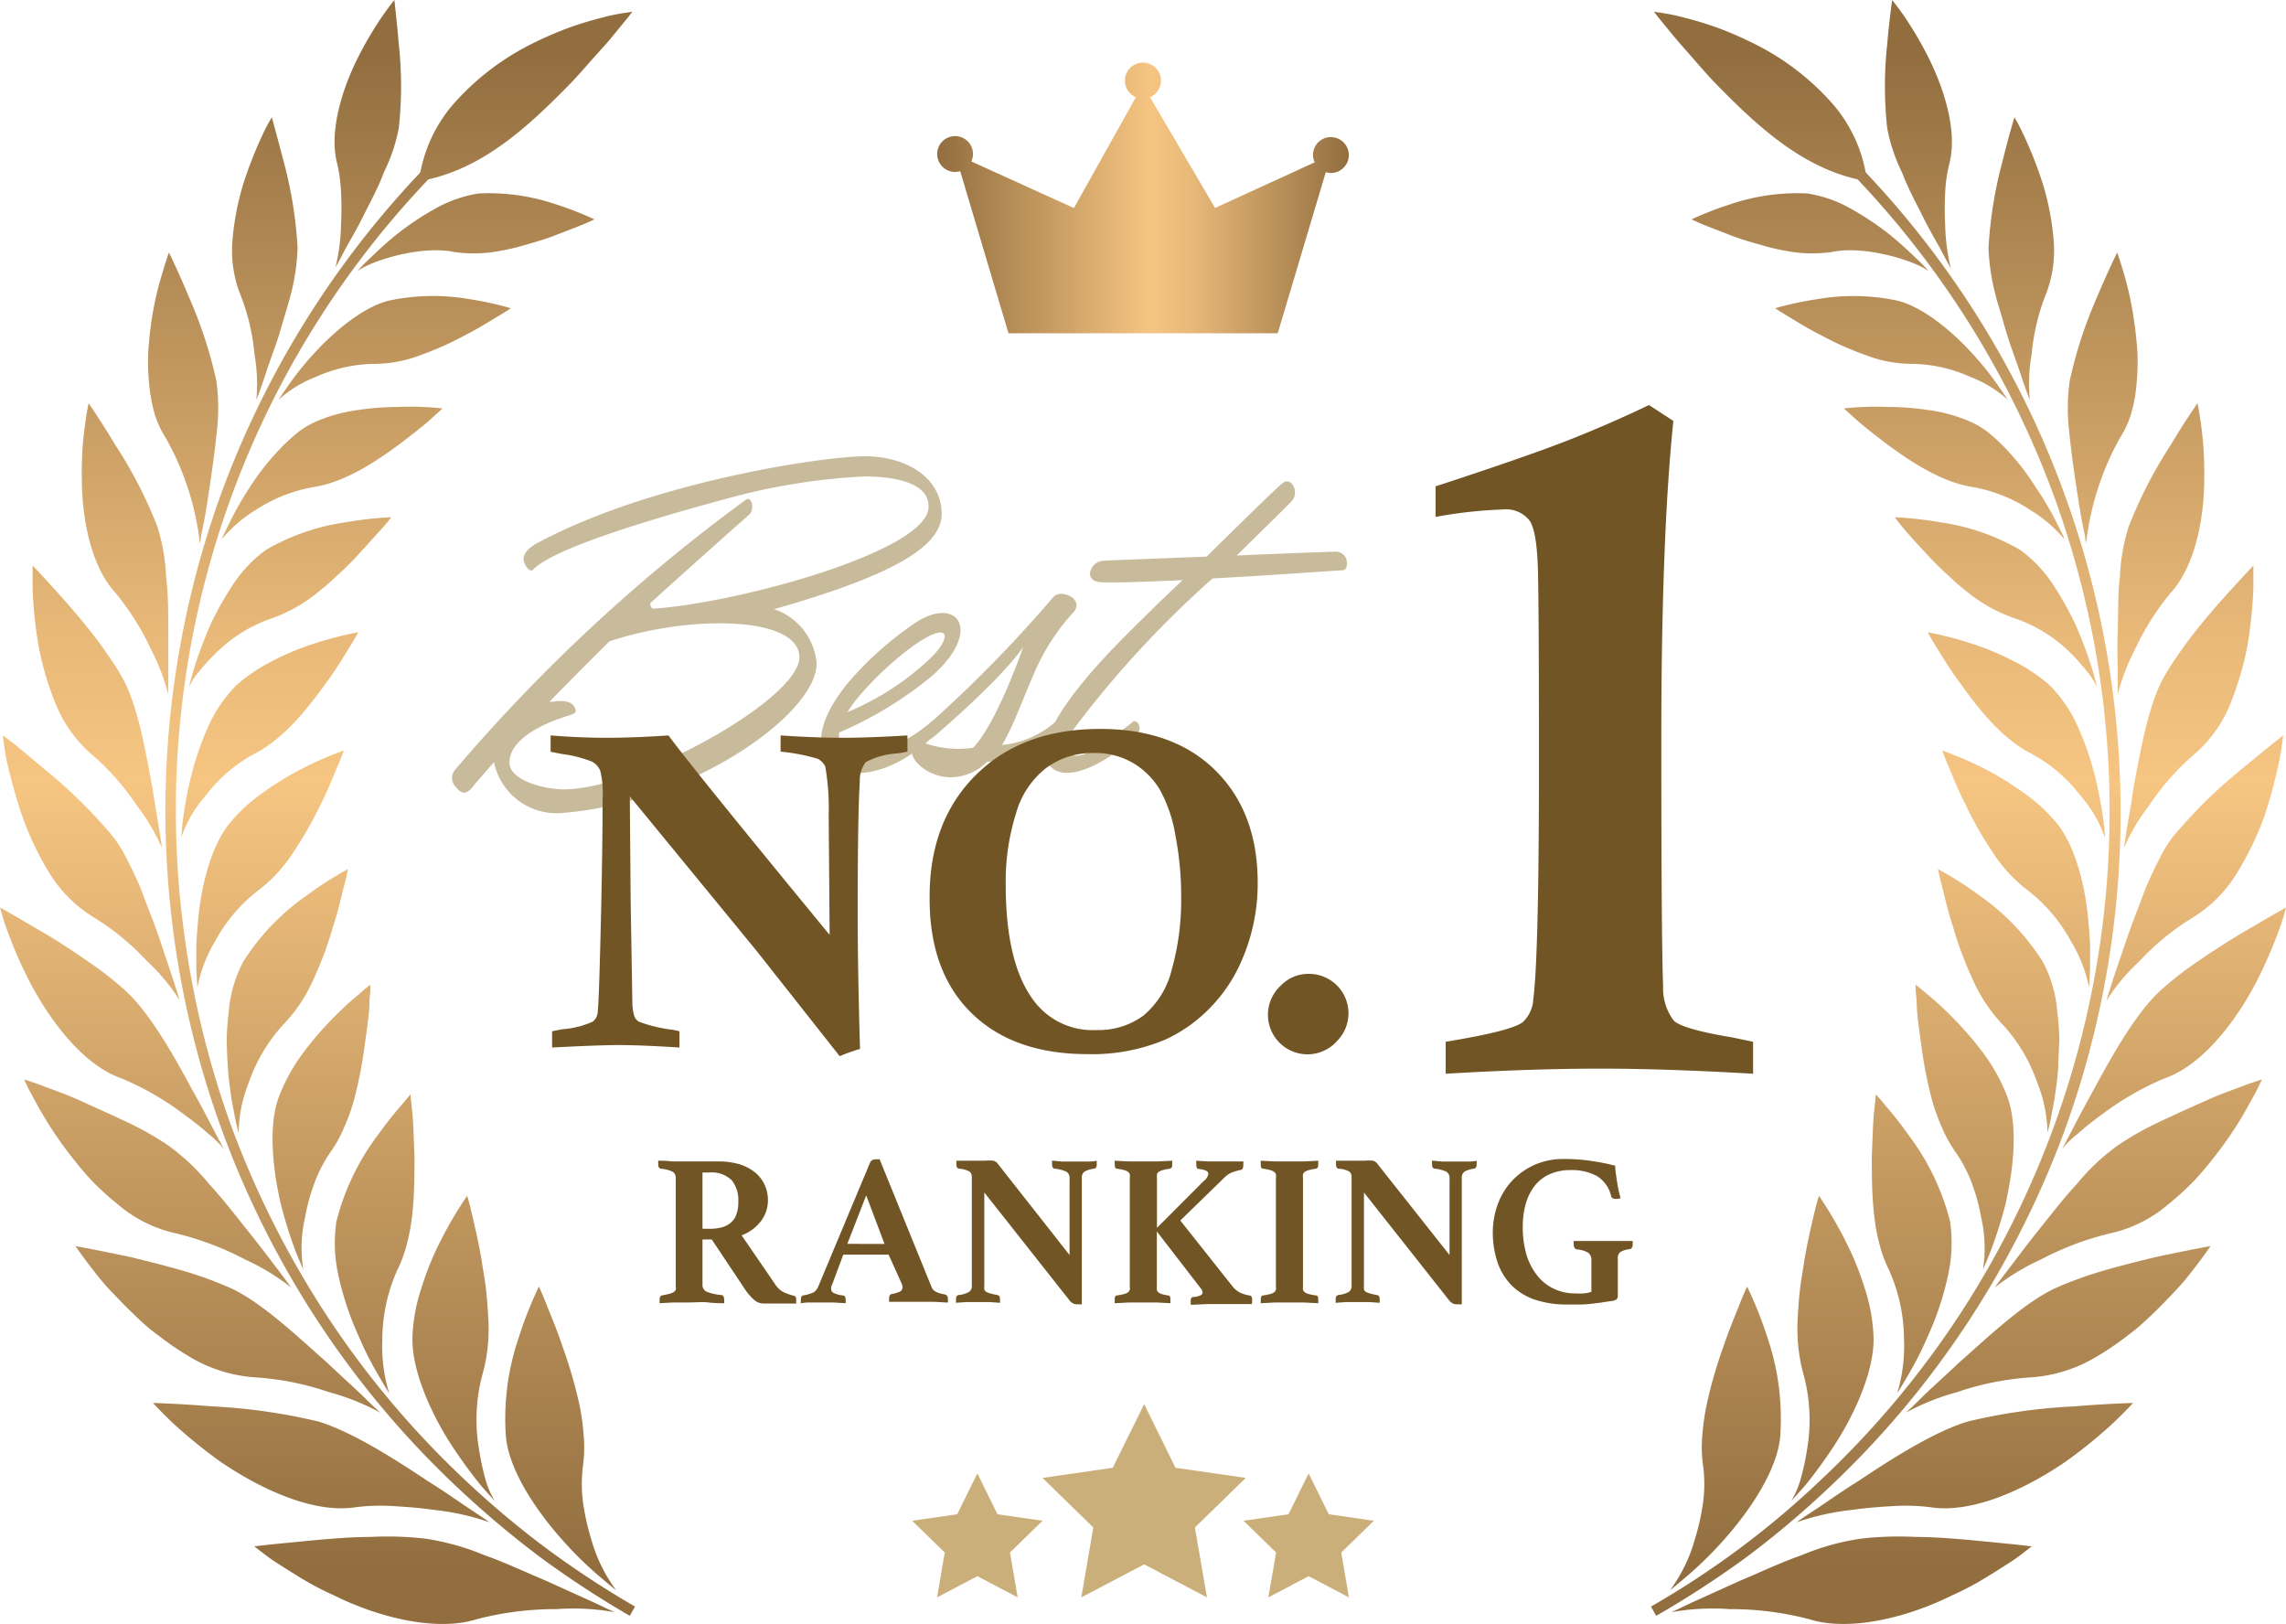 <svg xmlns="http://www.w3.org/2000/svg" xmlns:xlink="http://www.w3.org/1999/xlink" viewBox="0 0 214.48 152.36"><defs><style>.cls-1{fill:#c8bb9b;}.cls-2{fill:#725524;}.cls-3{fill:url(#名称未設定グラデーション_15);}.cls-4{fill:url(#名称未設定グラデーション_23);}.cls-5{fill:url(#名称未設定グラデーション_23-2);}.cls-6{fill:url(#名称未設定グラデーション_23-3);}.cls-7{fill:url(#名称未設定グラデーション_15-2);}.cls-8{fill:url(#名称未設定グラデーション_15-3);}.cls-9{fill:url(#名称未設定グラデーション_15-4);}.cls-10{fill:url(#名称未設定グラデーション_15-5);}.cls-11{fill:url(#名称未設定グラデーション_15-6);}.cls-12{fill:url(#名称未設定グラデーション_15-7);}.cls-13{fill:url(#名称未設定グラデーション_15-8);}.cls-14{fill:url(#名称未設定グラデーション_15-9);}.cls-15{fill:url(#名称未設定グラデーション_15-10);}.cls-16{fill:url(#名称未設定グラデーション_15-11);}.cls-17{fill:url(#名称未設定グラデーション_15-12);}.cls-18{fill:url(#名称未設定グラデーション_15-13);}.cls-19{fill:url(#名称未設定グラデーション_15-14);}.cls-20{fill:url(#名称未設定グラデーション_15-15);}.cls-21{fill:url(#名称未設定グラデーション_15-16);}.cls-22{fill:url(#名称未設定グラデーション_15-17);}.cls-23{fill:url(#名称未設定グラデーション_15-18);}.cls-24{fill:url(#名称未設定グラデーション_15-19);}.cls-25{fill:url(#名称未設定グラデーション_15-20);}.cls-26{fill:url(#名称未設定グラデーション_15-21);}.cls-27{fill:url(#名称未設定グラデーション_15-22);}.cls-28{fill:url(#名称未設定グラデーション_15-23);}.cls-29{fill:url(#名称未設定グラデーション_15-24);}.cls-30{fill:url(#名称未設定グラデーション_15-25);}.cls-31{fill:url(#名称未設定グラデーション_15-26);}.cls-32{fill:url(#名称未設定グラデーション_15-27);}.cls-33{fill:url(#名称未設定グラデーション_15-28);}.cls-34{fill:url(#名称未設定グラデーション_15-29);}.cls-35{fill:url(#名称未設定グラデーション_15-30);}.cls-36{fill:url(#名称未設定グラデーション_15-31);}.cls-37{fill:url(#名称未設定グラデーション_15-32);}.cls-38{fill:url(#名称未設定グラデーション_15-33);}.cls-39{fill:url(#名称未設定グラデーション_15-34);}.cls-40{fill:url(#名称未設定グラデーション_15-35);}.cls-41{fill:url(#名称未設定グラデーション_15-36);}.cls-42{fill:url(#名称未設定グラデーション_15-37);}.cls-43{fill:url(#名称未設定グラデーション_15-38);}.cls-44{fill:url(#名称未設定グラデーション_15-39);}.cls-45{fill:url(#名称未設定グラデーション_15-40);}.cls-46{fill:url(#名称未設定グラデーション_15-41);}.cls-47{fill:url(#名称未設定グラデーション_15-42);}.cls-48{fill:url(#名称未設定グラデーション_15-43);}.cls-49{fill:url(#名称未設定グラデーション_15-44);}.cls-50{fill:url(#名称未設定グラデーション_15-45);}.cls-51{fill:url(#名称未設定グラデーション_15-46);}.cls-52{fill:url(#名称未設定グラデーション_15-47);}.cls-53{fill:url(#名称未設定グラデーション_15-48);}.cls-54{fill:url(#名称未設定グラデーション_15-49);}</style><linearGradient id="名称未設定グラデーション_15" x1="87.93" y1="18.57" x2="126.55" y2="18.57" gradientUnits="userSpaceOnUse"><stop offset="0" stop-color="#926e3f"/><stop offset="0.52" stop-color="#f6c582"/><stop offset="0.62" stop-color="#e7b878"/><stop offset="0.8" stop-color="#c0965e"/><stop offset="1" stop-color="#926e3f"/></linearGradient><linearGradient id="名称未設定グラデーション_23" x1="107.35" y1="-380.86" x2="107.35" y2="1164.28" gradientUnits="userSpaceOnUse"><stop offset="0" stop-color="#d9bd8b"/><stop offset="1" stop-color="#b0945a"/></linearGradient><linearGradient id="名称未設定グラデーション_23-2" x1="91.7" y1="-190.55" x2="91.7" y2="800.53" xlink:href="#名称未設定グラデーション_23"/><linearGradient id="名称未設定グラデーション_23-3" x1="122.78" y1="-190.55" x2="122.78" y2="800.53" xlink:href="#名称未設定グラデーション_23"/><linearGradient id="名称未設定グラデーション_15-2" x1="37.54" y1="147.13" x2="37.54" y2="5.07" xlink:href="#名称未設定グラデーション_15"/><linearGradient id="名称未設定グラデーション_15-3" x1="49.32" y1="147.13" x2="49.32" y2="5.07" xlink:href="#名称未設定グラデーション_15"/><linearGradient id="名称未設定グラデーション_15-4" x1="52.58" y1="147.13" x2="52.58" y2="5.07" xlink:href="#名称未設定グラデーション_15"/><linearGradient id="名称未設定グラデーション_15-5" x1="42.55" y1="147.13" x2="42.55" y2="5.07" xlink:href="#名称未設定グラデーション_15"/><linearGradient id="名称未設定グラデーション_15-6" x1="35.14" y1="147.13" x2="35.14" y2="5.07" xlink:href="#名称未設定グラデーション_15"/><linearGradient id="名称未設定グラデーション_15-7" x1="30.16" y1="147.13" x2="30.16" y2="5.07" xlink:href="#名称未設定グラデーション_15"/><linearGradient id="名称未設定グラデーション_15-8" x1="26.96" y1="147.13" x2="26.96" y2="5.07" xlink:href="#名称未設定グラデーション_15"/><linearGradient id="名称未設定グラデーション_15-9" x1="25.33" y1="147.13" x2="25.33" y2="5.07" xlink:href="#名称未設定グラデーション_15"/><linearGradient id="名称未設定グラデーション_15-10" x1="25.3" y1="147.13" x2="25.3" y2="5.07" xlink:href="#名称未設定グラデーション_15"/><linearGradient id="名称未設定グラデーション_15-11" x1="27.22" y1="147.13" x2="27.22" y2="5.07" xlink:href="#名称未設定グラデーション_15"/><linearGradient id="名称未設定グラデーション_15-12" x1="31.15" y1="147.13" x2="31.15" y2="5.07" xlink:href="#名称未設定グラデーション_15"/><linearGradient id="名称未設定グラデーション_15-13" x1="37.03" y1="147.13" x2="37.03" y2="5.07" xlink:href="#名称未設定グラデーション_15"/><linearGradient id="名称未設定グラデーション_15-14" x1="44.65" y1="147.13" x2="44.65" y2="5.07" xlink:href="#名称未設定グラデーション_15"/><linearGradient id="名称未設定グラデーション_15-15" x1="40.76" y1="147.13" x2="40.76" y2="5.07" xlink:href="#名称未設定グラデーション_15"/><linearGradient id="名称未設定グラデーション_15-16" x1="30.14" y1="147.13" x2="30.14" y2="5.07" xlink:href="#名称未設定グラデーション_15"/><linearGradient id="名称未設定グラデーション_15-17" x1="21.4" y1="147.13" x2="21.4" y2="5.07" xlink:href="#名称未設定グラデーション_15"/><linearGradient id="名称未設定グラデーション_15-18" x1="14.8" y1="147.13" x2="14.8" y2="5.07" xlink:href="#名称未設定グラデーション_15"/><linearGradient id="名称未設定グラデーション_15-19" x1="10.5" y1="147.13" x2="10.5" y2="5.07" xlink:href="#名称未設定グラデーション_15"/><linearGradient id="名称未設定グラデーション_15-20" x1="8.58" y1="147.13" x2="8.58" y2="5.07" xlink:href="#名称未設定グラデーション_15"/><linearGradient id="名称未設定グラデーション_15-21" x1="9.1" y1="147.13" x2="9.1" y2="5.07" xlink:href="#名称未設定グラデーション_15"/><linearGradient id="名称未設定グラデーション_15-22" x1="11.75" y1="147.13" x2="11.75" y2="5.07" xlink:href="#名称未設定グラデーション_15"/><linearGradient id="名称未設定グラデーション_15-23" x1="17.18" y1="147.13" x2="17.18" y2="5.07" xlink:href="#名称未設定グラデーション_15"/><linearGradient id="名称未設定グラデーション_15-24" x1="24.86" y1="147.13" x2="24.86" y2="5.07" xlink:href="#名称未設定グラデーション_15"/><linearGradient id="名称未設定グラデーション_15-25" x1="34.49" y1="147.13" x2="34.49" y2="5.07" xlink:href="#名称未設定グラデーション_15"/><linearGradient id="名称未設定グラデーション_15-26" x1="176.94" y1="147.13" x2="176.94" y2="5.07" xlink:href="#名称未設定グラデーション_15"/><linearGradient id="名称未設定グラデーション_15-27" x1="165.16" y1="147.13" x2="165.16" y2="5.07" xlink:href="#名称未設定グラデーション_15"/><linearGradient id="名称未設定グラデーション_15-28" x1="161.9" y1="147.13" x2="161.9" y2="5.07" xlink:href="#名称未設定グラデーション_15"/><linearGradient id="名称未設定グラデーション_15-29" x1="171.93" y1="147.13" x2="171.93" y2="5.07" xlink:href="#名称未設定グラデーション_15"/><linearGradient id="名称未設定グラデーション_15-30" x1="179.35" y1="147.13" x2="179.35" y2="5.07" xlink:href="#名称未設定グラデーション_15"/><linearGradient id="名称未設定グラデーション_15-31" x1="184.32" y1="147.13" x2="184.32" y2="5.07" xlink:href="#名称未設定グラデーション_15"/><linearGradient id="名称未設定グラデーション_15-32" x1="187.52" y1="147.13" x2="187.52" y2="5.07" xlink:href="#名称未設定グラデーション_15"/><linearGradient id="名称未設定グラデーション_15-33" x1="189.15" y1="147.13" x2="189.15" y2="5.07" xlink:href="#名称未設定グラデーション_15"/><linearGradient id="名称未設定グラデーション_15-34" x1="189.18" y1="147.13" x2="189.18" y2="5.07" xlink:href="#名称未設定グラデーション_15"/><linearGradient id="名称未設定グラデーション_15-35" x1="187.26" y1="147.13" x2="187.26" y2="5.07" xlink:href="#名称未設定グラデーション_15"/><linearGradient id="名称未設定グラデーション_15-36" x1="183.33" y1="147.13" x2="183.33" y2="5.07" xlink:href="#名称未設定グラデーション_15"/><linearGradient id="名称未設定グラデーション_15-37" x1="177.45" y1="147.13" x2="177.45" y2="5.07" xlink:href="#名称未設定グラデーション_15"/><linearGradient id="名称未設定グラデーション_15-38" x1="169.84" y1="147.13" x2="169.84" y2="5.07" xlink:href="#名称未設定グラデーション_15"/><linearGradient id="名称未設定グラデーション_15-39" x1="173.73" y1="147.13" x2="173.73" y2="5.07" xlink:href="#名称未設定グラデーション_15"/><linearGradient id="名称未設定グラデーション_15-40" x1="184.35" y1="147.13" x2="184.35" y2="5.07" xlink:href="#名称未設定グラデーション_15"/><linearGradient id="名称未設定グラデーション_15-41" x1="193.08" y1="147.13" x2="193.08" y2="5.07" xlink:href="#名称未設定グラデーション_15"/><linearGradient id="名称未設定グラデーション_15-42" x1="199.68" y1="147.13" x2="199.68" y2="5.07" xlink:href="#名称未設定グラデーション_15"/><linearGradient id="名称未設定グラデーション_15-43" x1="203.98" y1="147.13" x2="203.98" y2="5.07" xlink:href="#名称未設定グラデーション_15"/><linearGradient id="名称未設定グラデーション_15-44" x1="205.9" y1="147.13" x2="205.9" y2="5.07" xlink:href="#名称未設定グラデーション_15"/><linearGradient id="名称未設定グラデーション_15-45" x1="205.38" y1="147.13" x2="205.38" y2="5.07" xlink:href="#名称未設定グラデーション_15"/><linearGradient id="名称未設定グラデーション_15-46" x1="202.73" y1="147.13" x2="202.73" y2="5.07" xlink:href="#名称未設定グラデーション_15"/><linearGradient id="名称未設定グラデーション_15-47" x1="197.31" y1="147.13" x2="197.31" y2="5.07" xlink:href="#名称未設定グラデーション_15"/><linearGradient id="名称未設定グラデーション_15-48" x1="189.63" y1="147.13" x2="189.63" y2="5.07" xlink:href="#名称未設定グラデーション_15"/><linearGradient id="名称未設定グラデーション_15-49" x1="179.99" y1="147.13" x2="179.99" y2="5.07" xlink:href="#名称未設定グラデーション_15"/></defs><title>Asset 3</title><g id="Layer_2" data-name="Layer 2"><g id="コース内容"><path class="cls-1" d="M72.62,57.15a5.89,5.89,0,0,1,4,5.09c0,4.78-11.77,13-23.54,14a6,6,0,0,1-6.73-4.73c-1.18,1.34-1.75,2-2,2.31-.67.83-1.08.62-1.6,0a1.19,1.19,0,0,1-.1-1.54A159.43,159.43,0,0,1,70,46.87c.51-.36.87.93.26,1.44-.36.31-6.37,5.66-9.25,8.28,0,.25.1.56.36.51,8-.56,25.39-5.34,25.74-9.4.21-2.52-3.49-3-6-3a59.78,59.78,0,0,0-11.82,1.79C58.8,49.29,51.71,51.7,50,53.45c-.26.31-.82-.41-.87-.92s.36-1.08,1.23-1.55C61,45.23,77.2,42.81,81.15,42.81s7.2,2.06,7.2,5.4-5.5,6-15.52,8.89Zm-20.4,8.64c1.39-.11,1.65.41,1.75.72.26.56-.46.46-2.31,1.23s-3.86,2.05-3.86,3.8,3.5,2.57,5.29,2.52C60,73.91,75,65.58,75,61.67s-10.38-4-17.83-1.49c-2.22,2.21-4.07,4.06-5.61,5.66A3.26,3.26,0,0,0,52.22,65.79Z"/><path class="cls-1" d="M79.67,63.94a31.63,31.63,0,0,1,5.91-5.3c4.16-3,6.83.46,1.8,4.83a35.64,35.64,0,0,1-8.64,5.25c-.36,2.82,4.42,2.62,8.64-1,.36-.36,1,.56.41,1.13C80.9,75.76,72.73,72.26,79.67,63.94Zm7.6-2.16c2.11-2,2-3.86-2-.88a30.79,30.79,0,0,0-4.63,4.37,14.21,14.21,0,0,0-1.13,1.54A25.5,25.5,0,0,0,87.27,61.78Z"/><path class="cls-1" d="M100.79,57.36a20,20,0,0,0-3.49,5.19c-1.24,2.72-2.16,5.5-3.29,7.35a9,9,0,0,0,5-2.16c.36-.36,1,.56.47,1.13-1.85,1.8-4.27,2.31-6.89,2.62a4.83,4.83,0,0,1-2.78,1.39,4.37,4.37,0,0,1-3.59-1.13c-1.34-1.29-.47-2.47.61-2a9.75,9.75,0,0,0,4.47.41C93.6,67.74,96,60.7,96,60.7c-1.23,1.8-4.16,4.78-8.32,8.37-1.08.93-1.24-.51-.88-.82A122.47,122.47,0,0,0,98.84,56C99.51,55.25,101.67,56.12,100.79,57.36Z"/><path class="cls-1" d="M98.58,68.56c2.06-4.42,7.76-9.61,10-11.87l2.37-2.26c-3.39.15-6.27.26-7.61.2-1.8-.1-1-1.85,0-2,.31-.05,4.93-.21,9.87-.41,3.29-3.24,6.68-6.58,7.19-6.94.82-.56,1.54,1,.77,1.75-.2.25-2.16,2.16-5.14,5.09,4.68-.21,9-.36,9.25-.36,1.34,0,1.29,1.74.72,1.74-2.57.16-7.5.52-12.23.77a95.09,95.09,0,0,0-13.15,14.29c-1.19,1.65-.36,3.08,1.74,1.9a31.15,31.15,0,0,0,3.91-2.72c.36-.36,1,.56.41,1.13a17.34,17.34,0,0,1-1.9,1.64c-1.44,1.08-4.42,2.78-6,1.6C98,71.54,97.76,70.36,98.58,68.56Z"/><path class="cls-2" d="M66.78,116.29h-.87v4.24a.68.68,0,0,0,.39.66,4.8,4.8,0,0,0,1.35.31c.19,0,.29.16.29.41a1.72,1.72,0,0,1,0,.36c-.39,0-.88,0-1.46-.07s-1.23,0-1.92,0c-.49,0-1,0-1.41,0l-1.26.07a.34.34,0,0,1,0-.18v-.16c0-.23.07-.36.22-.39s.51-.1.69-.15a1.57,1.57,0,0,0,.4-.16.49.49,0,0,0,.2-.23,1,1,0,0,0,0-.33V110.52a.64.64,0,0,0-.3-.59,3.14,3.14,0,0,0-1.12-.28.4.4,0,0,1-.16-.12.52.52,0,0,1-.06-.29v-.18a.25.25,0,0,1,0-.16c.37,0,.81,0,1.3.07l1.33,0h3.06a6.65,6.65,0,0,1,1.92.26,4.42,4.42,0,0,1,1.45.75,3.28,3.28,0,0,1,.91,1.16,3.42,3.42,0,0,1,.32,1.48,3.19,3.19,0,0,1-.66,1.95,4,4,0,0,1-1.81,1.33l3.18,4.64a2,2,0,0,0,.84.73,5.74,5.74,0,0,0,.88.3.35.35,0,0,1,.16.09.43.43,0,0,1,.06.26v.18a.48.48,0,0,1,0,.2l-.63,0-.84,0-.87,0H71.6a1.36,1.36,0,0,1-.85-.35,4.7,4.7,0,0,1-.83-.95Zm-.26-1a4.9,4.9,0,0,0,1.13-.12,2.08,2.08,0,0,0,.87-.42,1.75,1.75,0,0,0,.56-.78,3.31,3.31,0,0,0,.19-1.23,3,3,0,0,0-.61-2,2.68,2.68,0,0,0-2.14-.73h-.61v5.27Z"/><path class="cls-2" d="M83.37,117.71H79.12l-1.05,2.82a.85.85,0,0,0-.09.22c0,.08,0,.14,0,.18a.43.43,0,0,0,.22.37,2.61,2.61,0,0,0,.86.24c.19,0,.28.16.28.39a1.55,1.55,0,0,1,0,.34l-1.15-.07-1.2,0-.85,0c-.3,0-.63,0-1,.08a.34.34,0,0,1,0-.18v-.16c0-.26.08-.39.26-.41a3.73,3.73,0,0,0,.9-.26,1.06,1.06,0,0,0,.44-.49l4.88-11.67a.52.52,0,0,1,.49-.34h.2l.22,0,4.88,12a.85.85,0,0,0,.47.46,3,3,0,0,0,.75.21.37.37,0,0,1,.3.41,1.65,1.65,0,0,1,0,.36l-1.27-.07-1.18,0h-.69l-.83,0-.84,0-.7,0a.48.48,0,0,1,0-.18v-.16a.52.52,0,0,1,.07-.28.33.33,0,0,1,.16-.11,3.08,3.08,0,0,0,.78-.23.44.44,0,0,0,.25-.4,1,1,0,0,0-.06-.3Zm-.38-1-1.72-4.56L79.5,116.7Z"/><path class="cls-2" d="M100.35,117.75v-7.19a.67.67,0,0,0-.3-.63,3.12,3.12,0,0,0-1.08-.28c-.17,0-.26-.17-.26-.39v-.16a.48.48,0,0,1,0-.2c.34,0,.67.07,1,.08l1.14,0,1.11,0c.31,0,.62,0,.94-.08l0,.2c0,.07,0,.12,0,.16,0,.23-.08.36-.25.39a2.26,2.26,0,0,0-.91.28.69.69,0,0,0-.24.59v11.85a.91.91,0,0,1-.27,0H101a.72.72,0,0,1-.3-.07,1,1,0,0,1-.35-.29l-8-10.13v8.75a1.42,1.42,0,0,0,0,.33.36.36,0,0,0,.16.23,1.48,1.48,0,0,0,.39.16,6.16,6.16,0,0,0,.68.15.56.56,0,0,1,.17.09.44.44,0,0,1,.07.3,1.55,1.55,0,0,1,0,.34l-1-.07c-.3,0-.64,0-1,0s-.76,0-1.12,0l-1,.07a.34.34,0,0,1,0-.18v-.16a.44.44,0,0,1,.07-.29.32.32,0,0,1,.17-.1,2.43,2.43,0,0,0,1-.3.67.67,0,0,0,.24-.57V110.42a.61.61,0,0,0-.21-.5,2.31,2.31,0,0,0-1-.27q-.24-.06-.24-.39v-.09a.23.23,0,0,1,0-.11l0-.16.54,0,.53,0,.9,0h.74a3.91,3.91,0,0,1,.77,0,.92.92,0,0,1,.33.19Z"/><path class="cls-2" d="M108.54,115.54v5.13a1.52,1.52,0,0,0,0,.33.41.41,0,0,0,.13.24.87.87,0,0,0,.32.17,4,4,0,0,0,.6.13c.15,0,.22.13.22.31a1.82,1.82,0,0,1,0,.2.65.65,0,0,1,0,.22l-1.31-.07-1.24,0-1.3,0-1.37.07a.41.41,0,0,1,0-.21v-.19c0-.21.06-.31.2-.33a5.18,5.18,0,0,0,.68-.13,1,1,0,0,0,.37-.17.47.47,0,0,0,.16-.24,1,1,0,0,0,0-.33V110.52a1,1,0,0,0,0-.33.47.47,0,0,0-.16-.24,1.17,1.17,0,0,0-.37-.17,5.18,5.18,0,0,0-.68-.13c-.14,0-.2-.16-.2-.35v-.18a.54.54,0,0,1,0-.22l1.37.07,1.3,0,1.32,0,1.4-.07,0,.22c0,.08,0,.14,0,.18,0,.19-.07.31-.21.35a4.68,4.68,0,0,0-.67.13,1.45,1.45,0,0,0-.39.17.41.41,0,0,0-.16.24,1.42,1.42,0,0,0,0,.33v4.68l4.39-4.4a1,1,0,0,0,.43-.69c0-.22-.3-.37-.91-.44-.15,0-.22-.14-.22-.43v-.15a.46.46,0,0,1,0-.19l1.18.07,1.11,0h.5l.58,0,.57,0,.47,0a.46.46,0,0,1,0,.19v.15c0,.27-.07.42-.22.45a4.81,4.81,0,0,0-.91.27,2.2,2.2,0,0,0-.67.48l-4.11,4,4.82,6.08a2.42,2.42,0,0,0,.73.66,3.25,3.25,0,0,0,.91.29c.19,0,.28.15.28.37a2,2,0,0,1,0,.21.46.46,0,0,1-.05.23l-.68,0-.76,0-.73,0h-.62l-1.39,0-1.53.07s0-.12,0-.21a1.58,1.58,0,0,1,0-.19q0-.33.24-.33a2.1,2.1,0,0,0,.68-.16.3.3,0,0,0,.19-.26.44.44,0,0,0-.07-.24c0-.07-.11-.16-.19-.27Z"/><path class="cls-2" d="M122.25,120.67a1.42,1.42,0,0,0,0,.33.43.43,0,0,0,.17.24,1,1,0,0,0,.38.17,5.18,5.18,0,0,0,.68.13c.14,0,.2.14.2.35a1.36,1.36,0,0,1,0,.18.56.56,0,0,1,0,.2l-1.39-.07-1.3,0-1.32,0-1.38.07a.54.54,0,0,1,0-.2v-.18c0-.22.07-.33.21-.35a4.68,4.68,0,0,0,.67-.13,1,1,0,0,0,.38-.17.54.54,0,0,0,.16-.24,1,1,0,0,0,0-.33V110.52a1,1,0,0,0,0-.33.54.54,0,0,0-.16-.24,1.24,1.24,0,0,0-.38-.17,4.68,4.68,0,0,0-.67-.13c-.14,0-.21-.16-.21-.35v-.18a.78.78,0,0,1,0-.22l1.38.07,1.32,0,1.3,0,1.39-.07a.78.78,0,0,1,0,.22,1.36,1.36,0,0,1,0,.18c0,.19-.06.31-.2.35a5.18,5.18,0,0,0-.68.13,1.24,1.24,0,0,0-.38.17.43.43,0,0,0-.17.24,1.42,1.42,0,0,0,0,.33Z"/><path class="cls-2" d="M136,117.75v-7.19a.67.67,0,0,0-.3-.63,3.19,3.19,0,0,0-1.08-.28c-.17,0-.26-.17-.26-.39v-.16a.48.48,0,0,1,0-.2c.34,0,.67.07,1,.08l1.14,0,1.11,0c.31,0,.62,0,.93-.08a.69.69,0,0,1,0,.2,1,1,0,0,1,0,.16q0,.34-.24.39a2.26,2.26,0,0,0-.91.28.69.69,0,0,0-.24.59v11.85a.94.94,0,0,1-.28,0h-.25a.69.69,0,0,1-.3-.07,1,1,0,0,1-.35-.29l-8-10.13v8.75a1.42,1.42,0,0,0,0,.33.36.36,0,0,0,.16.23,1.48,1.48,0,0,0,.39.16,5.9,5.9,0,0,0,.67.15.51.51,0,0,1,.18.09.5.5,0,0,1,.07.3,2.55,2.55,0,0,1,0,.34l-1-.07c-.29,0-.64,0-1,0s-.77,0-1.12,0l-1,.07a.48.48,0,0,1,0-.18v-.16a.51.51,0,0,1,.07-.29.4.4,0,0,1,.18-.1,2.49,2.49,0,0,0,1-.3.67.67,0,0,0,.24-.57V110.42a.61.61,0,0,0-.21-.5,2.31,2.31,0,0,0-1-.27c-.16,0-.25-.17-.25-.39v-.09a.52.52,0,0,1,0-.11l0-.16.54,0,.53,0,.9,0h.74a3.91,3.91,0,0,1,.77,0,.8.8,0,0,1,.32.19Z"/><path class="cls-2" d="M151.13,122.07l-.92.14-.88.11a10,10,0,0,1-1,.07c-.35,0-.77,0-1.24,0a9.34,9.34,0,0,1-3.16-.48,5.64,5.64,0,0,1-2.18-1.39,5.7,5.7,0,0,1-1.27-2.16,8.78,8.78,0,0,1-.42-2.79,7.64,7.64,0,0,1,.41-2.42,6.44,6.44,0,0,1,1.24-2.19,6.52,6.52,0,0,1,2.11-1.6,6.63,6.63,0,0,1,3-.62,16.53,16.53,0,0,1,2.4.17,19.44,19.44,0,0,1,2.32.46c0,.36.08.83.16,1.39a12.86,12.86,0,0,0,.35,1.66l-.25.06-.22,0a.54.54,0,0,1-.27-.06.25.25,0,0,1-.15-.21,3,3,0,0,0-1.4-1.91,5,5,0,0,0-2.41-.52,4.73,4.73,0,0,0-1.94.38,3.7,3.7,0,0,0-1.4,1.07,5.11,5.11,0,0,0-.85,1.68,8,8,0,0,0-.29,2.22,9.22,9.22,0,0,0,.32,2.49,5.88,5.88,0,0,0,1,2,4.26,4.26,0,0,0,1.55,1.27,4.61,4.61,0,0,0,2.11.46,5.72,5.72,0,0,0,.76,0,4.56,4.56,0,0,0,.7-.14v-2.92a.86.86,0,0,0-.3-.76,2.49,2.49,0,0,0-1.08-.31.33.33,0,0,1-.22-.18.57.57,0,0,1-.06-.25,1.36,1.36,0,0,1,0-.18,1.64,1.64,0,0,1,0-.18l.68,0,.77,0,.76,0h1.26l.73,0,.73,0,.6,0a.45.45,0,0,1,0,.2v.16a.41.41,0,0,1-.07.27.46.46,0,0,1-.17.14,2.05,2.05,0,0,0-.9.26.69.69,0,0,0-.25.61v3.52a.47.47,0,0,1-.11.31A1.07,1.07,0,0,1,151.13,122.07Z"/><path class="cls-2" d="M51.66,70.53V69c1.89.15,3.64.22,5.27.22s3.57-.07,5.79-.22q2.5,3.38,15.12,18.71l-.09-11.23a22.65,22.65,0,0,0-.32-4.56,1.57,1.57,0,0,0-.71-.73,17.91,17.91,0,0,0-3.48-.67V69q3.32.22,5.79.22c1.6,0,3.63-.07,6.11-.22v1.52c-.43.09-.74.14-1,.17a7.2,7.2,0,0,0-2.91.81,2.81,2.81,0,0,0-.56,1.83q-.19,2.88-.2,11.88,0,5.77.22,13.2a19.78,19.78,0,0,0-1.91.68L71,89.23,59.09,74.71l.08,9.81.16,9.54a4.49,4.49,0,0,0,.21,1.36,1.15,1.15,0,0,0,.41.44,13.73,13.73,0,0,0,2.93.73c.19,0,.48.08.87.16v1.53c-2.37-.15-4.27-.23-5.7-.23q-1.84,0-6.25.23V96.75l1-.19a8.09,8.09,0,0,0,2.83-.72,1.2,1.2,0,0,0,.41-.65c.09-.28.17-2.32.27-6.13q.22-8.28.23-14.2a8.62,8.62,0,0,0-.22-2.53,1.67,1.67,0,0,0-.77-.87,11.75,11.75,0,0,0-2.83-.72Z"/><path class="cls-2" d="M87.22,84.11q0-7.08,4.34-11.4t11.65-4.32q6.89,0,10.82,3.89T118,82.68a18,18,0,0,1-1.55,7.55,14.48,14.48,0,0,1-3.15,4.56,13.78,13.78,0,0,1-4,2.76,17.62,17.62,0,0,1-7.26,1.35q-7,0-10.94-3.9T87.22,84.11ZM94.36,83q0,7.52,2.72,11a6.87,6.87,0,0,0,5.8,2.64,7.11,7.11,0,0,0,4.38-1.34,8.09,8.09,0,0,0,2.67-4.3,24.13,24.13,0,0,0,.89-6.88,29.66,29.66,0,0,0-.54-5.74,13.27,13.27,0,0,0-1.46-4.29,7.24,7.24,0,0,0-2.49-2.49,7,7,0,0,0-3.76-.95,7.26,7.26,0,0,0-4.37,1.37,8.2,8.2,0,0,0-2.88,4.31A21.31,21.31,0,0,0,94.36,83Z"/><path class="cls-2" d="M122.81,91.37a3.7,3.7,0,0,1,2.62,6.32,3.71,3.71,0,1,1-5.25-5.23A3.56,3.56,0,0,1,122.81,91.37Z"/><path class="cls-2" d="M134.69,48.5V45.63q8.4-2.75,12.25-4.25T154.71,38L157,39.49q-.57,5.52-.85,13t-.28,16.79q0,19,.17,23.28a5,5,0,0,0,1,3.2q.83.8,5.53,1.58l1.91.4v3q-8.22-.48-14.36-.48-6.35,0-14.48.48v-3q6.12-1,7.22-1.83a3.18,3.18,0,0,0,1-2.18q.52-4,.53-21.62,0-14.4-.09-18.41c-.06-2.66-.34-4.31-.85-4.93A2.81,2.81,0,0,0,141,47.8,42.16,42.16,0,0,0,134.69,48.5Z"/><path class="cls-3" d="M124.87,12.86a1.68,1.68,0,0,0-1.68,1.68,1.59,1.59,0,0,0,.16.69L114,19.51,107.9,9.12a1.69,1.69,0,1,0-1.33,0l-5.81,10.4-9.62-4.37a1.83,1.83,0,0,0,.15-.7,1.68,1.68,0,1,0-1.68,1.68,1.85,1.85,0,0,0,.48-.07l4.53,15.21h25.26l4.51-15.12a1.56,1.56,0,0,0,.48.08,1.68,1.68,0,0,0,0-3.36Z"/><polygon class="cls-4" points="110.29 137.71 107.35 131.74 104.4 137.71 97.81 138.66 102.58 143.31 101.45 149.87 107.35 146.77 113.24 149.87 112.11 143.31 116.88 138.66 110.29 137.71"/><polygon class="cls-5" points="93.59 142.07 91.7 138.24 89.81 142.07 85.58 142.68 88.64 145.66 87.92 149.87 91.7 147.88 95.48 149.87 94.76 145.66 97.81 142.68 93.59 142.07"/><polygon class="cls-6" points="124.67 142.07 122.78 138.24 120.89 142.07 116.67 142.68 119.73 145.66 119 149.87 122.78 147.88 126.56 149.87 125.84 145.66 128.9 142.68 124.67 142.07"/><path class="cls-7" d="M59.09,151.6a91.67,91.67,0,0,1-8.47-5.55,91.09,91.09,0,0,1-7.75-6.54,86,86,0,0,1-13-15.48,87.3,87.3,0,0,1-9.14-77.66A87.6,87.6,0,0,1,42.81,12.81l.69.73A85.82,85.82,0,0,0,17.1,86.17a87.35,87.35,0,0,0,4.59,19.46,88.17,88.17,0,0,0,9,17.85,85.68,85.68,0,0,0,12.87,15.31,87.33,87.33,0,0,0,7.66,6.45,88.6,88.6,0,0,0,8.36,5.49Z"/><path class="cls-8" d="M39.31,17c5.65-.93,10-4.91,13.7-8.65.92-.91,1.74-1.86,2.5-2.72S57,4,57.51,3.35l1.34-1.63.48-.62-.78.12a18.13,18.13,0,0,0-2.09.44c-.87.22-1.9.52-3,.91a34.54,34.54,0,0,0-3.56,1.54,24.29,24.29,0,0,0-6.95,5.2A13.64,13.64,0,0,0,39.31,17Z"/><path class="cls-9" d="M50.56,120.71s.29.6.69,1.62,1,2.41,1.55,4.06a43.87,43.87,0,0,1,1.56,5.38,21.83,21.83,0,0,1,.4,2.89,12.82,12.82,0,0,1-.06,2.84,13.35,13.35,0,0,0,0,3.46,23.29,23.29,0,0,0,.79,3.52,14.65,14.65,0,0,0,2.32,4.72s-.62-.49-1.57-1.3a34.8,34.8,0,0,1-3.47-3.41c-2.52-2.82-5-6.56-5.3-9.66a23.39,23.39,0,0,1,1.2-9.33A36.23,36.23,0,0,1,50.56,120.71Z"/><path class="cls-10" d="M43.83,112.19s.2.62.44,1.67.59,2.49.88,4.16c.12.86.3,1.72.41,2.63s.19,1.88.24,2.82a16,16,0,0,1-.56,5.58,16.28,16.28,0,0,0-.31,6.84,24.5,24.5,0,0,0,.66,3.06,8.21,8.21,0,0,0,.82,1.85s-.53-.55-1.32-1.47a46.32,46.32,0,0,1-2.79-3.84c-2-3.11-3.73-7.13-3.6-10.15a16.49,16.49,0,0,1,.86-4.56,27,27,0,0,1,1.73-4.27A36.91,36.91,0,0,1,43.83,112.19Z"/><path class="cls-11" d="M38.51,102.67s.06.64.17,1.68.14,2.52.21,4.16c0,3.32,0,7.42-1.62,10.66a16.1,16.1,0,0,0-1.4,6.55,14.79,14.79,0,0,0,.65,5s-.41-.63-1-1.66c-.3-.51-.65-1.13-1-1.82s-.7-1.49-1.06-2.31a28.16,28.16,0,0,1-1.72-5.31,13.94,13.94,0,0,1-.18-5,22.54,22.54,0,0,1,3.88-8.11c.81-1.14,1.58-2.08,2.14-2.73S38.51,102.67,38.51,102.67Z"/><path class="cls-12" d="M34.75,92.38l0,.44c0,.29-.07.71-.09,1.22,0,1-.23,2.45-.44,4a40.06,40.06,0,0,1-1,5.13,17.12,17.12,0,0,1-.92,2.57A11.51,11.51,0,0,1,31,108.1,13,13,0,0,0,29.5,111a18.78,18.78,0,0,0-.88,3.22,12.94,12.94,0,0,0-.17,4.88s-.3-.66-.73-1.74a44.42,44.42,0,0,1-1.35-4.3c-.81-3.43-1.22-7.55-.17-10.25a16.89,16.89,0,0,1,2.12-3.86,30.44,30.44,0,0,1,2.85-3.35,29,29,0,0,1,2.5-2.31C34.34,92.69,34.75,92.38,34.75,92.38Z"/><path class="cls-13" d="M32.65,81.54s-.11.61-.37,1.59-.54,2.34-1.05,3.86a33,33,0,0,1-1.78,4.8,14.66,14.66,0,0,1-2.88,4.35,15.56,15.56,0,0,0-3.24,5.46,13.08,13.08,0,0,0-.94,4.66,16,16,0,0,1-.41-1.79,31.73,31.73,0,0,1-.6-4.35c-.06-.86-.1-1.75-.11-2.64a26.21,26.21,0,0,1,.2-2.67,12.21,12.21,0,0,1,1.35-4.58,21.66,21.66,0,0,1,5.89-6.17A33.59,33.59,0,0,1,32.65,81.54Z"/><path class="cls-14" d="M32.26,70.41s-.2.57-.59,1.48-.87,2.18-1.59,3.58a34.38,34.38,0,0,1-2.48,4.37,13.79,13.79,0,0,1-3.43,3.74,15.23,15.23,0,0,0-4,4.74,13.45,13.45,0,0,0-1.65,4.32s-.05-.68-.1-1.78c0-.55,0-1.2,0-1.93s.08-1.52.15-2.35c.25-3.31,1.22-7.16,2.93-9.28a15.36,15.36,0,0,1,3.07-2.86,28.92,28.92,0,0,1,3.53-2.2A33.61,33.61,0,0,1,32.26,70.41Z"/><path class="cls-15" d="M33.61,59.32s-.27.52-.78,1.34-1.2,2-2.08,3.2c-1.76,2.46-4.05,5.43-6.93,6.89a14.29,14.29,0,0,0-4.56,3.94A11.68,11.68,0,0,0,17,78.58s.05-.67.17-1.73a35.42,35.42,0,0,1,.78-4.09A28,28,0,0,1,19.61,68a13.12,13.12,0,0,1,2.58-3.72A16.12,16.12,0,0,1,25.59,62a24.48,24.48,0,0,1,3.74-1.57A33.7,33.7,0,0,1,33.61,59.32Z"/><path class="cls-16" d="M36.71,48.53s-.34.47-1,1.19-1.5,1.68-2.5,2.75c-.51.53-1.08,1.08-1.68,1.62a23.61,23.61,0,0,1-1.83,1.58A14.43,14.43,0,0,1,25.54,58a13.69,13.69,0,0,0-5,3A19.21,19.21,0,0,0,18.68,63a6.15,6.15,0,0,0-.94,1.45s.13-.63.43-1.63.8-2.35,1.39-3.8a29.38,29.38,0,0,1,2.37-4.28A12.37,12.37,0,0,1,25,51.56,20.78,20.78,0,0,1,32.45,49,33.3,33.3,0,0,1,36.71,48.53Z"/><path class="cls-17" d="M41.52,38.32l-1.1,1c-.68.62-1.71,1.41-2.84,2.28-2.3,1.71-5.26,3.69-8.29,4.12A14.53,14.53,0,0,0,24,47.84a13,13,0,0,0-3.22,2.78s.26-.58.71-1.48a30.89,30.89,0,0,1,1.94-3.42A23.63,23.63,0,0,1,26.38,42a16.72,16.72,0,0,1,1.68-1.52,8.22,8.22,0,0,1,1.75-1,14.71,14.71,0,0,1,3.7-1,26.38,26.38,0,0,1,3.85-.3A28.08,28.08,0,0,1,41.52,38.32Z"/><path class="cls-18" d="M47.93,28.92s-.45.31-1.23.77-1.81,1.13-3.07,1.76A28.57,28.57,0,0,1,39.5,33.3a12.2,12.2,0,0,1-4.46.84,13.7,13.7,0,0,0-5.4,1.22,11.27,11.27,0,0,0-3.51,2.15s.33-.51.89-1.31a29.29,29.29,0,0,1,2.41-3c2-2.2,4.72-4.43,7.08-5A19.82,19.82,0,0,1,44,28.06,30,30,0,0,1,47.93,28.92Z"/><path class="cls-19" d="M55.77,20.58s-.48.24-1.29.57c-.4.17-.9.35-1.44.56s-1.13.45-1.78.67-1.35.42-2.06.62a19.24,19.24,0,0,1-2.18.52,13.2,13.2,0,0,1-4.42.12c-3.24-.67-8,.93-9.07,1.81a11.78,11.78,0,0,1,1.07-1.11c.69-.66,1.63-1.57,2.76-2.46a27.07,27.07,0,0,1,3.74-2.45,12.1,12.1,0,0,1,3.82-1.28,19.52,19.52,0,0,1,7.17,1A31.52,31.52,0,0,1,55.77,20.58Z"/><path class="cls-20" d="M23.86,145.08l.55.43c.37.27.86.68,1.54,1.11s1.47.94,2.36,1.48a28.28,28.28,0,0,0,3,1.57c4.24,2.11,9.67,3.44,13.45,2.24a29.15,29.15,0,0,1,7.46-.94,21.79,21.79,0,0,1,5.46.29l-.51-.23-1.37-.65-4.59-2.08c-1.83-.76-3.77-1.69-5.76-2.39a23.33,23.33,0,0,0-5.53-1.55,31.54,31.54,0,0,0-5.2-.16c-1.78,0-3.57.16-5.18.3l-4,.39Z"/><path class="cls-21" d="M14.35,131.63s.67.73,1.78,1.8a46,46,0,0,0,4.64,3.77c3.84,2.6,8.72,4.82,12.61,4.21a18.39,18.39,0,0,1,3.59-.1c1.25.07,2.56.18,3.75.35a23.48,23.48,0,0,1,5.2,1.16s-.63-.45-1.68-1.14-2.45-1.7-4.1-2.72c-3.19-2.13-7.12-4.62-10.23-5.58a53.86,53.86,0,0,0-10-1.43C16.76,131.69,14.35,131.63,14.35,131.63Z"/><path class="cls-22" d="M7.08,116.91s.54.79,1.46,2c.47.59,1,1.3,1.66,2s1.42,1.51,2.23,2.28c.4.39.81.78,1.24,1.16s.91.74,1.38,1.09a27.19,27.19,0,0,0,2.87,1.93,13.7,13.7,0,0,0,5.94,1.85,26.55,26.55,0,0,1,7,1.39,22.13,22.13,0,0,1,4.83,1.93s-.57-.5-1.44-1.36-2.16-2-3.5-3.28c-2.82-2.49-6.06-5.59-9-7a35.9,35.9,0,0,0-4.63-1.69c-1.65-.48-3.32-.89-4.79-1.25C9.41,117.33,7.08,116.91,7.08,116.91Z"/><path class="cls-23" d="M2.27,101.27l.26.59c.18.37.47.9.82,1.54a36.46,36.46,0,0,0,3.07,4.75c.66.86,1.38,1.74,2.14,2.57a26.55,26.55,0,0,0,2.5,2.28,12.49,12.49,0,0,0,5.42,2.71A27.9,27.9,0,0,1,23,118.17a20.8,20.8,0,0,1,4.32,2.63s-.43-.6-1.15-1.55-1.71-2.27-2.86-3.7-2.34-3-3.68-4.45a20.38,20.38,0,0,0-3.87-3.65,29.27,29.27,0,0,0-4.2-2.34c-1.52-.71-3-1.38-4.39-2s-2.62-1-3.51-1.37Z"/><path class="cls-24" d="M0,85.14l.17.6c.11.39.27.94.53,1.61a39.24,39.24,0,0,0,2.21,5c2,3.75,5.06,7.64,8.48,8.82a27,27,0,0,1,5.88,3.39c.91.66,1.71,1.3,2.35,1.87A9,9,0,0,1,21,107.8l-.89-1.67c-.51-1-1.27-2.45-2.14-4-1.68-3.13-3.8-6.87-6-9a31,31,0,0,0-3.68-2.9C7,89.32,5.66,88.46,4.42,87.7L1.27,85.86Z"/><path class="cls-25" d="M.27,69s.08.87.33,2.22A49.77,49.77,0,0,0,2,76.31,27.89,27.89,0,0,0,4.69,82a12.56,12.56,0,0,0,4,4,23.84,23.84,0,0,1,5.11,4.18,18.38,18.38,0,0,1,3.07,3.69l-.55-1.74L14.94,88c-.28-.82-.6-1.67-.94-2.53s-.63-1.74-1-2.58-.77-1.65-1.15-2.4a12.75,12.75,0,0,0-1.25-2,47,47,0,0,0-6.48-6.37L1.39,69.84Z"/><path class="cls-26" d="M3.06,53.06s0,.84,0,2.17a40.52,40.52,0,0,0,.52,5.13,27.63,27.63,0,0,0,1.73,5.89,12.35,12.35,0,0,0,3.26,4.5,23.22,23.22,0,0,1,4.25,4.8,18.89,18.89,0,0,1,2.37,4s-.08-.68-.26-1.76c-.09-.55-.2-1.19-.32-1.91s-.23-1.51-.38-2.34c-.62-3.31-1.32-7.29-2.68-9.83-.33-.6-.72-1.22-1.14-1.84s-.84-1.23-1.3-1.84c-.92-1.21-1.91-2.39-2.82-3.43C4.5,54.56,3.06,53.06,3.06,53.06Z"/><path class="cls-27" d="M8.31,37.83s-.17.8-.34,2.08a30.85,30.85,0,0,0-.29,5c0,3.86.91,8.31,3.17,10.73a24.82,24.82,0,0,1,3.31,5.27,20.31,20.31,0,0,1,1.63,4.24s0-.66,0-1.74,0-2.53,0-4.18,0-3.43-.21-5.16a18.21,18.21,0,0,0-.82-4.68,41.63,41.63,0,0,0-3.93-7.62C9.48,39.5,8.31,37.83,8.31,37.83Z"/><path class="cls-28" d="M15.85,23.69s-.27.74-.62,1.94a29.7,29.7,0,0,0-1.05,4.72c-.13.92-.23,1.89-.28,2.85A21.56,21.56,0,0,0,14,36.11a16,16,0,0,0,.5,2.7,9.08,9.08,0,0,0,1.06,2.29A26.14,26.14,0,0,1,18.76,51l.08-.45c0-.29.12-.7.22-1.21.21-1,.43-2.43.66-4s.47-3.32.64-5a19,19,0,0,0-.06-4.62,41.88,41.88,0,0,0-2.59-7.89C16.73,25.47,15.85,23.69,15.85,23.69Z"/><path class="cls-29" d="M25.5,11l-.26.46c-.17.29-.4.73-.65,1.28a38.61,38.61,0,0,0-1.71,4.34,25.32,25.32,0,0,0-1.07,5.48,11.23,11.23,0,0,0,.71,5,20,20,0,0,1,1.36,5.71,16.15,16.15,0,0,1,.17,4.27s.23-.58.56-1.53l.56-1.68.71-2c.25-.73.48-1.5.71-2.3s.48-1.56.68-2.35a20,20,0,0,0,.65-4.43,39.58,39.58,0,0,0-1.28-8C26,12.79,25.5,11,25.5,11Z"/><path class="cls-30" d="M37,0s-.46.57-1.13,1.52a34.4,34.4,0,0,0-2.29,3.89c-1.56,3.12-2.73,7.05-1.93,10A14.37,14.37,0,0,1,32,18.11,28.61,28.61,0,0,1,32,21a18.55,18.55,0,0,1-.53,4.1s.3-.52.75-1.39,1.15-2,1.82-3.35,1.46-2.77,2-4.24A16.18,16.18,0,0,0,37.42,12a36.42,36.42,0,0,0,0-7.81C37.22,1.83,37,0,37,0Z"/><path class="cls-31" d="M155.39,151.6l-.49-.87a82.65,82.65,0,0,0,16-11.94,85.68,85.68,0,0,0,12.87-15.31,86.3,86.3,0,0,0,9-76.77A86.61,86.61,0,0,0,171,13.54l.68-.73A87.34,87.34,0,0,1,193.73,106a88.41,88.41,0,0,1-9.1,18.06,86.09,86.09,0,0,1-13,15.48,87.57,87.57,0,0,1-7.74,6.53A91.18,91.18,0,0,1,155.39,151.6Z"/><path class="cls-32" d="M175.17,17c-5.65-.93-10-4.91-13.7-8.65-.92-.91-1.74-1.86-2.49-2.72S157.53,4,157,3.35l-1.34-1.63-.48-.62.78.12a18.13,18.13,0,0,1,2.09.44c.87.22,1.9.52,3,.91a34.43,34.43,0,0,1,3.55,1.54,24,24,0,0,1,6.95,5.2A13.58,13.58,0,0,1,175.17,17Z"/><path class="cls-33" d="M163.92,120.71s-.29.6-.69,1.62-1,2.41-1.55,4.06a42.2,42.2,0,0,0-1.55,5.38,21.85,21.85,0,0,0-.41,2.89,12.25,12.25,0,0,0,.07,2.84,13.36,13.36,0,0,1,0,3.46,22.13,22.13,0,0,1-.79,3.52,14.68,14.68,0,0,1-2.31,4.72s.61-.49,1.56-1.3a34.8,34.8,0,0,0,3.47-3.41c2.52-2.82,5-6.56,5.3-9.66a23.57,23.57,0,0,0-1.19-9.33A37,37,0,0,0,163.92,120.71Z"/><path class="cls-34" d="M170.66,112.19s-.2.62-.45,1.67-.59,2.49-.88,4.16c-.12.86-.29,1.72-.41,2.63s-.19,1.88-.24,2.82a16.23,16.23,0,0,0,.56,5.58,16.28,16.28,0,0,1,.32,6.84,22.74,22.74,0,0,1-.67,3.06,8.21,8.21,0,0,1-.82,1.85s.53-.55,1.33-1.47a46.5,46.5,0,0,0,2.78-3.84c2-3.11,3.73-7.13,3.6-10.15a16.84,16.84,0,0,0-.85-4.56,28,28,0,0,0-1.74-4.27A37.82,37.82,0,0,0,170.66,112.19Z"/><path class="cls-35" d="M176,102.67s-.06.64-.17,1.68-.14,2.52-.21,4.16c0,3.32,0,7.42,1.62,10.66a16.1,16.1,0,0,1,1.4,6.55,15.12,15.12,0,0,1-.64,5s.4-.63,1-1.66c.3-.51.65-1.13,1-1.82s.71-1.49,1.07-2.31a28.13,28.13,0,0,0,1.71-5.31,14.19,14.19,0,0,0,.19-5,22.73,22.73,0,0,0-3.89-8.11,32.66,32.66,0,0,0-2.14-2.73C176.35,103.05,176,102.67,176,102.67Z"/><path class="cls-36" d="M179.73,92.38l0,.44c0,.29.08.71.1,1.22,0,1,.22,2.45.43,4a40.06,40.06,0,0,0,1,5.13,18.31,18.31,0,0,0,.92,2.57,12,12,0,0,0,1.27,2.31A13,13,0,0,1,185,111a17.91,17.91,0,0,1,.88,3.22,12.94,12.94,0,0,1,.17,4.88s.3-.66.73-1.74a44.12,44.12,0,0,0,1.36-4.3c.8-3.43,1.21-7.55.16-10.25a17.23,17.23,0,0,0-2.11-3.86,31.61,31.61,0,0,0-2.86-3.35,29,29,0,0,0-2.5-2.31C180.15,92.69,179.73,92.38,179.73,92.38Z"/><path class="cls-37" d="M181.83,81.54s.11.61.37,1.59.54,2.34,1.05,3.86a34.25,34.25,0,0,0,1.79,4.8,14.82,14.82,0,0,0,2.87,4.35,15.42,15.42,0,0,1,3.24,5.46,13.16,13.16,0,0,1,.95,4.66,15,15,0,0,0,.4-1.79,33.16,33.16,0,0,0,.61-4.35c0-.86.09-1.75.1-2.64a23.63,23.63,0,0,0-.2-2.67,11.85,11.85,0,0,0-1.35-4.58,21.62,21.62,0,0,0-5.88-6.17A33.18,33.18,0,0,0,181.83,81.54Z"/><path class="cls-38" d="M182.22,70.41s.2.57.59,1.48.87,2.18,1.6,3.58a33.09,33.09,0,0,0,2.47,4.37,14.12,14.12,0,0,0,3.43,3.74,15.23,15.23,0,0,1,4,4.74A13.21,13.21,0,0,1,196,92.64s.06-.68.1-1.78c0-.55,0-1.2,0-1.93s-.08-1.52-.15-2.35c-.25-3.31-1.22-7.16-2.93-9.28a15.1,15.1,0,0,0-3.07-2.86,28.92,28.92,0,0,0-3.53-2.2A33.61,33.61,0,0,0,182.22,70.41Z"/><path class="cls-39" d="M180.87,59.32s.27.52.78,1.34,1.2,2,2.09,3.2c1.75,2.46,4,5.43,6.92,6.89a14.43,14.43,0,0,1,4.57,3.94,11.79,11.79,0,0,1,2.26,3.89s0-.67-.16-1.73a38.07,38.07,0,0,0-.79-4.09A28,28,0,0,0,194.87,68a12.92,12.92,0,0,0-2.58-3.72,16.12,16.12,0,0,0-3.4-2.27,24.48,24.48,0,0,0-3.74-1.57A33.22,33.22,0,0,0,180.87,59.32Z"/><path class="cls-40" d="M177.78,48.53s.33.47.94,1.19,1.5,1.68,2.5,2.75c.51.53,1.08,1.08,1.68,1.62a22,22,0,0,0,1.84,1.58A14.43,14.43,0,0,0,189,58a13.86,13.86,0,0,1,5,3A21.74,21.74,0,0,1,195.81,63a6.38,6.38,0,0,1,.93,1.45s-.13-.63-.43-1.63-.79-2.35-1.39-3.8a29.38,29.38,0,0,0-2.37-4.28,12.37,12.37,0,0,0-3.05-3.17A20.73,20.73,0,0,0,182,49,33.47,33.47,0,0,0,177.78,48.53Z"/><path class="cls-41" d="M173,38.32l1.11,1c.67.62,1.7,1.41,2.83,2.28,2.31,1.71,5.26,3.69,8.29,4.12a14.53,14.53,0,0,1,5.28,2.14,13.35,13.35,0,0,1,3.23,2.78s-.26-.58-.72-1.48A28,28,0,0,0,191,45.72,23.07,23.07,0,0,0,188.1,42a17.81,17.81,0,0,0-1.67-1.52,8.54,8.54,0,0,0-1.76-1,14.75,14.75,0,0,0-3.69-1,26.48,26.48,0,0,0-3.85-.3A28.29,28.29,0,0,0,173,38.32Z"/><path class="cls-42" d="M166.55,28.92s.46.31,1.23.77,1.81,1.13,3.08,1.76A28,28,0,0,0,175,33.3a12.25,12.25,0,0,0,4.47.84,13.65,13.65,0,0,1,5.39,1.22,11.23,11.23,0,0,1,3.52,2.15s-.33-.51-.9-1.31a27.71,27.71,0,0,0-2.4-3c-2-2.2-4.72-4.43-7.09-5a19.77,19.77,0,0,0-7.43-.14A30.36,30.36,0,0,0,166.55,28.92Z"/><path class="cls-43" d="M158.71,20.58s.48.24,1.29.57c.4.17.9.35,1.44.56s1.14.45,1.78.67,1.36.42,2.07.62a18.74,18.74,0,0,0,2.18.52,13.19,13.19,0,0,0,4.42.12c3.23-.67,8,.93,9.07,1.81a11.78,11.78,0,0,0-1.07-1.11c-.69-.66-1.64-1.57-2.76-2.46a27.79,27.79,0,0,0-3.75-2.45,12.1,12.1,0,0,0-3.82-1.28,19.55,19.55,0,0,0-7.17,1A31.52,31.52,0,0,0,158.71,20.58Z"/><path class="cls-44" d="M190.62,145.08l-.55.43c-.36.27-.86.68-1.54,1.11s-1.47.94-2.36,1.48a27.32,27.32,0,0,1-3,1.57c-4.24,2.11-9.67,3.44-13.45,2.24a29.1,29.1,0,0,0-7.46-.94,21.83,21.83,0,0,0-5.46.29l.51-.23,1.37-.65,4.59-2.08c1.83-.76,3.77-1.69,5.76-2.39a23.27,23.27,0,0,1,5.54-1.55,31.38,31.38,0,0,1,5.19-.16c1.78,0,3.57.16,5.19.3l4,.39Z"/><path class="cls-45" d="M200.13,131.63s-.66.73-1.78,1.8a44.88,44.88,0,0,1-4.64,3.77c-3.83,2.6-8.72,4.82-12.6,4.21a18.52,18.52,0,0,0-3.6-.1c-1.25.07-2.56.18-3.75.35a23.78,23.78,0,0,0-5.2,1.16s.63-.45,1.69-1.14,2.45-1.7,4.1-2.72c3.18-2.13,7.11-4.62,10.23-5.58a53.63,53.63,0,0,1,10-1.43C197.72,131.69,200.13,131.63,200.13,131.63Z"/><path class="cls-46" d="M207.4,116.91s-.53.79-1.46,2c-.46.59-1,1.3-1.66,2s-1.42,1.51-2.22,2.28c-.41.39-.82.78-1.25,1.16s-.91.74-1.37,1.09a27.3,27.3,0,0,1-2.88,1.93,13.66,13.66,0,0,1-5.93,1.85,26.54,26.54,0,0,0-7,1.39,22.22,22.22,0,0,0-4.82,1.93s.57-.5,1.43-1.36,2.16-2,3.5-3.28c2.82-2.49,6.07-5.59,9-7a36,36,0,0,1,4.64-1.69c1.64-.48,3.32-.89,4.78-1.25C205.08,117.33,207.4,116.91,207.4,116.91Z"/><path class="cls-47" d="M212.22,101.27l-.27.59c-.18.37-.46.9-.82,1.54a34.46,34.46,0,0,1-3.07,4.75c-.66.86-1.37,1.74-2.14,2.57a26.55,26.55,0,0,1-2.5,2.28,12.43,12.43,0,0,1-5.42,2.71,27.83,27.83,0,0,0-6.52,2.46,21,21,0,0,0-4.33,2.63s.43-.6,1.16-1.55,1.7-2.27,2.85-3.7,2.34-3,3.68-4.45a20.13,20.13,0,0,1,3.88-3.65,29.15,29.15,0,0,1,4.19-2.34c1.52-.71,3-1.38,4.4-2s2.61-1,3.5-1.37Z"/><path class="cls-48" d="M214.48,85.14l-.16.6c-.12.39-.27.94-.53,1.61a42.31,42.31,0,0,1-2.21,5c-2,3.75-5.06,7.64-8.49,8.82a27.46,27.46,0,0,0-5.88,3.39,28.51,28.51,0,0,0-2.34,1.87,8.54,8.54,0,0,0-1.39,1.36l.88-1.67c.51-1,1.28-2.45,2.14-4,1.69-3.13,3.8-6.87,6-9a31,31,0,0,1,3.68-2.9c1.31-.92,2.68-1.78,3.92-2.54l3.15-1.84Z"/><path class="cls-49" d="M214.21,69s-.08.87-.33,2.22a47,47,0,0,1-1.35,5.13,27.93,27.93,0,0,1-2.74,5.7,12.46,12.46,0,0,1-4,4,23.84,23.84,0,0,0-5.11,4.18,17.88,17.88,0,0,0-3.06,3.69s.2-.67.54-1.74.86-2.56,1.42-4.2c.28-.82.59-1.67.93-2.53s.63-1.74,1-2.58.76-1.65,1.14-2.4a12.75,12.75,0,0,1,1.25-2,46.52,46.52,0,0,1,6.49-6.37l2.73-2.24Z"/><path class="cls-50" d="M211.42,53.06s0,.84,0,2.17a44.61,44.61,0,0,1-.52,5.13,28.84,28.84,0,0,1-1.73,5.89,12.49,12.49,0,0,1-3.27,4.5,23.22,23.22,0,0,0-4.25,4.8,18.89,18.89,0,0,0-2.37,4s.09-.68.26-1.76c.09-.55.2-1.19.33-1.91s.22-1.51.37-2.34c.63-3.31,1.33-7.29,2.68-9.83.33-.6.72-1.22,1.14-1.84s.85-1.23,1.3-1.84c.92-1.21,1.91-2.39,2.82-3.43C210,54.56,211.42,53.06,211.42,53.06Z"/><path class="cls-51" d="M206.18,37.83s.16.8.34,2.08a33.32,33.32,0,0,1,.29,5c0,3.86-.92,8.31-3.17,10.73a24.46,24.46,0,0,0-3.32,5.27,20.31,20.31,0,0,0-1.63,4.24s0-.66,0-1.74-.06-2.53,0-4.18,0-3.43.21-5.16a17.78,17.78,0,0,1,.83-4.68,41.58,41.58,0,0,1,3.92-7.62C205,39.5,206.18,37.83,206.18,37.83Z"/><path class="cls-52" d="M198.64,23.69s.27.74.62,1.94a31,31,0,0,1,1,4.72c.13.92.23,1.89.29,2.85a23.32,23.32,0,0,1-.1,2.91,14.2,14.2,0,0,1-.5,2.7,8.75,8.75,0,0,1-1.06,2.29A26.5,26.5,0,0,0,195.72,51l-.08-.45c0-.29-.12-.7-.22-1.21-.21-1-.42-2.43-.66-4s-.47-3.32-.64-5a18.5,18.5,0,0,1,.07-4.62,41.14,41.14,0,0,1,2.58-7.89C197.76,25.47,198.64,23.69,198.64,23.69Z"/><path class="cls-53" d="M189,11l.26.46c.16.29.39.73.64,1.28a38.61,38.61,0,0,1,1.71,4.34,24.73,24.73,0,0,1,1.07,5.48,11.23,11.23,0,0,1-.71,5,20.39,20.39,0,0,0-1.36,5.71,15.59,15.59,0,0,0-.16,4.27s-.23-.58-.57-1.53l-.56-1.68-.71-2c-.24-.73-.48-1.5-.7-2.3s-.49-1.56-.68-2.35a20.07,20.07,0,0,1-.66-4.43,39.58,39.58,0,0,1,1.28-8C188.46,12.79,189,11,189,11Z"/><path class="cls-54" d="M177.53,0s.46.57,1.13,1.52a34.51,34.51,0,0,1,2.28,3.89c1.56,3.12,2.73,7.05,1.94,10a13.62,13.62,0,0,0-.38,2.74,28.68,28.68,0,0,0,0,2.92,19.19,19.19,0,0,0,.53,4.1s-.3-.52-.75-1.39-1.15-2-1.82-3.35-1.45-2.77-2-4.24A16.18,16.18,0,0,1,177.06,12a36.42,36.42,0,0,1,0-7.81C177.26,1.83,177.53,0,177.53,0Z"/></g></g></svg>